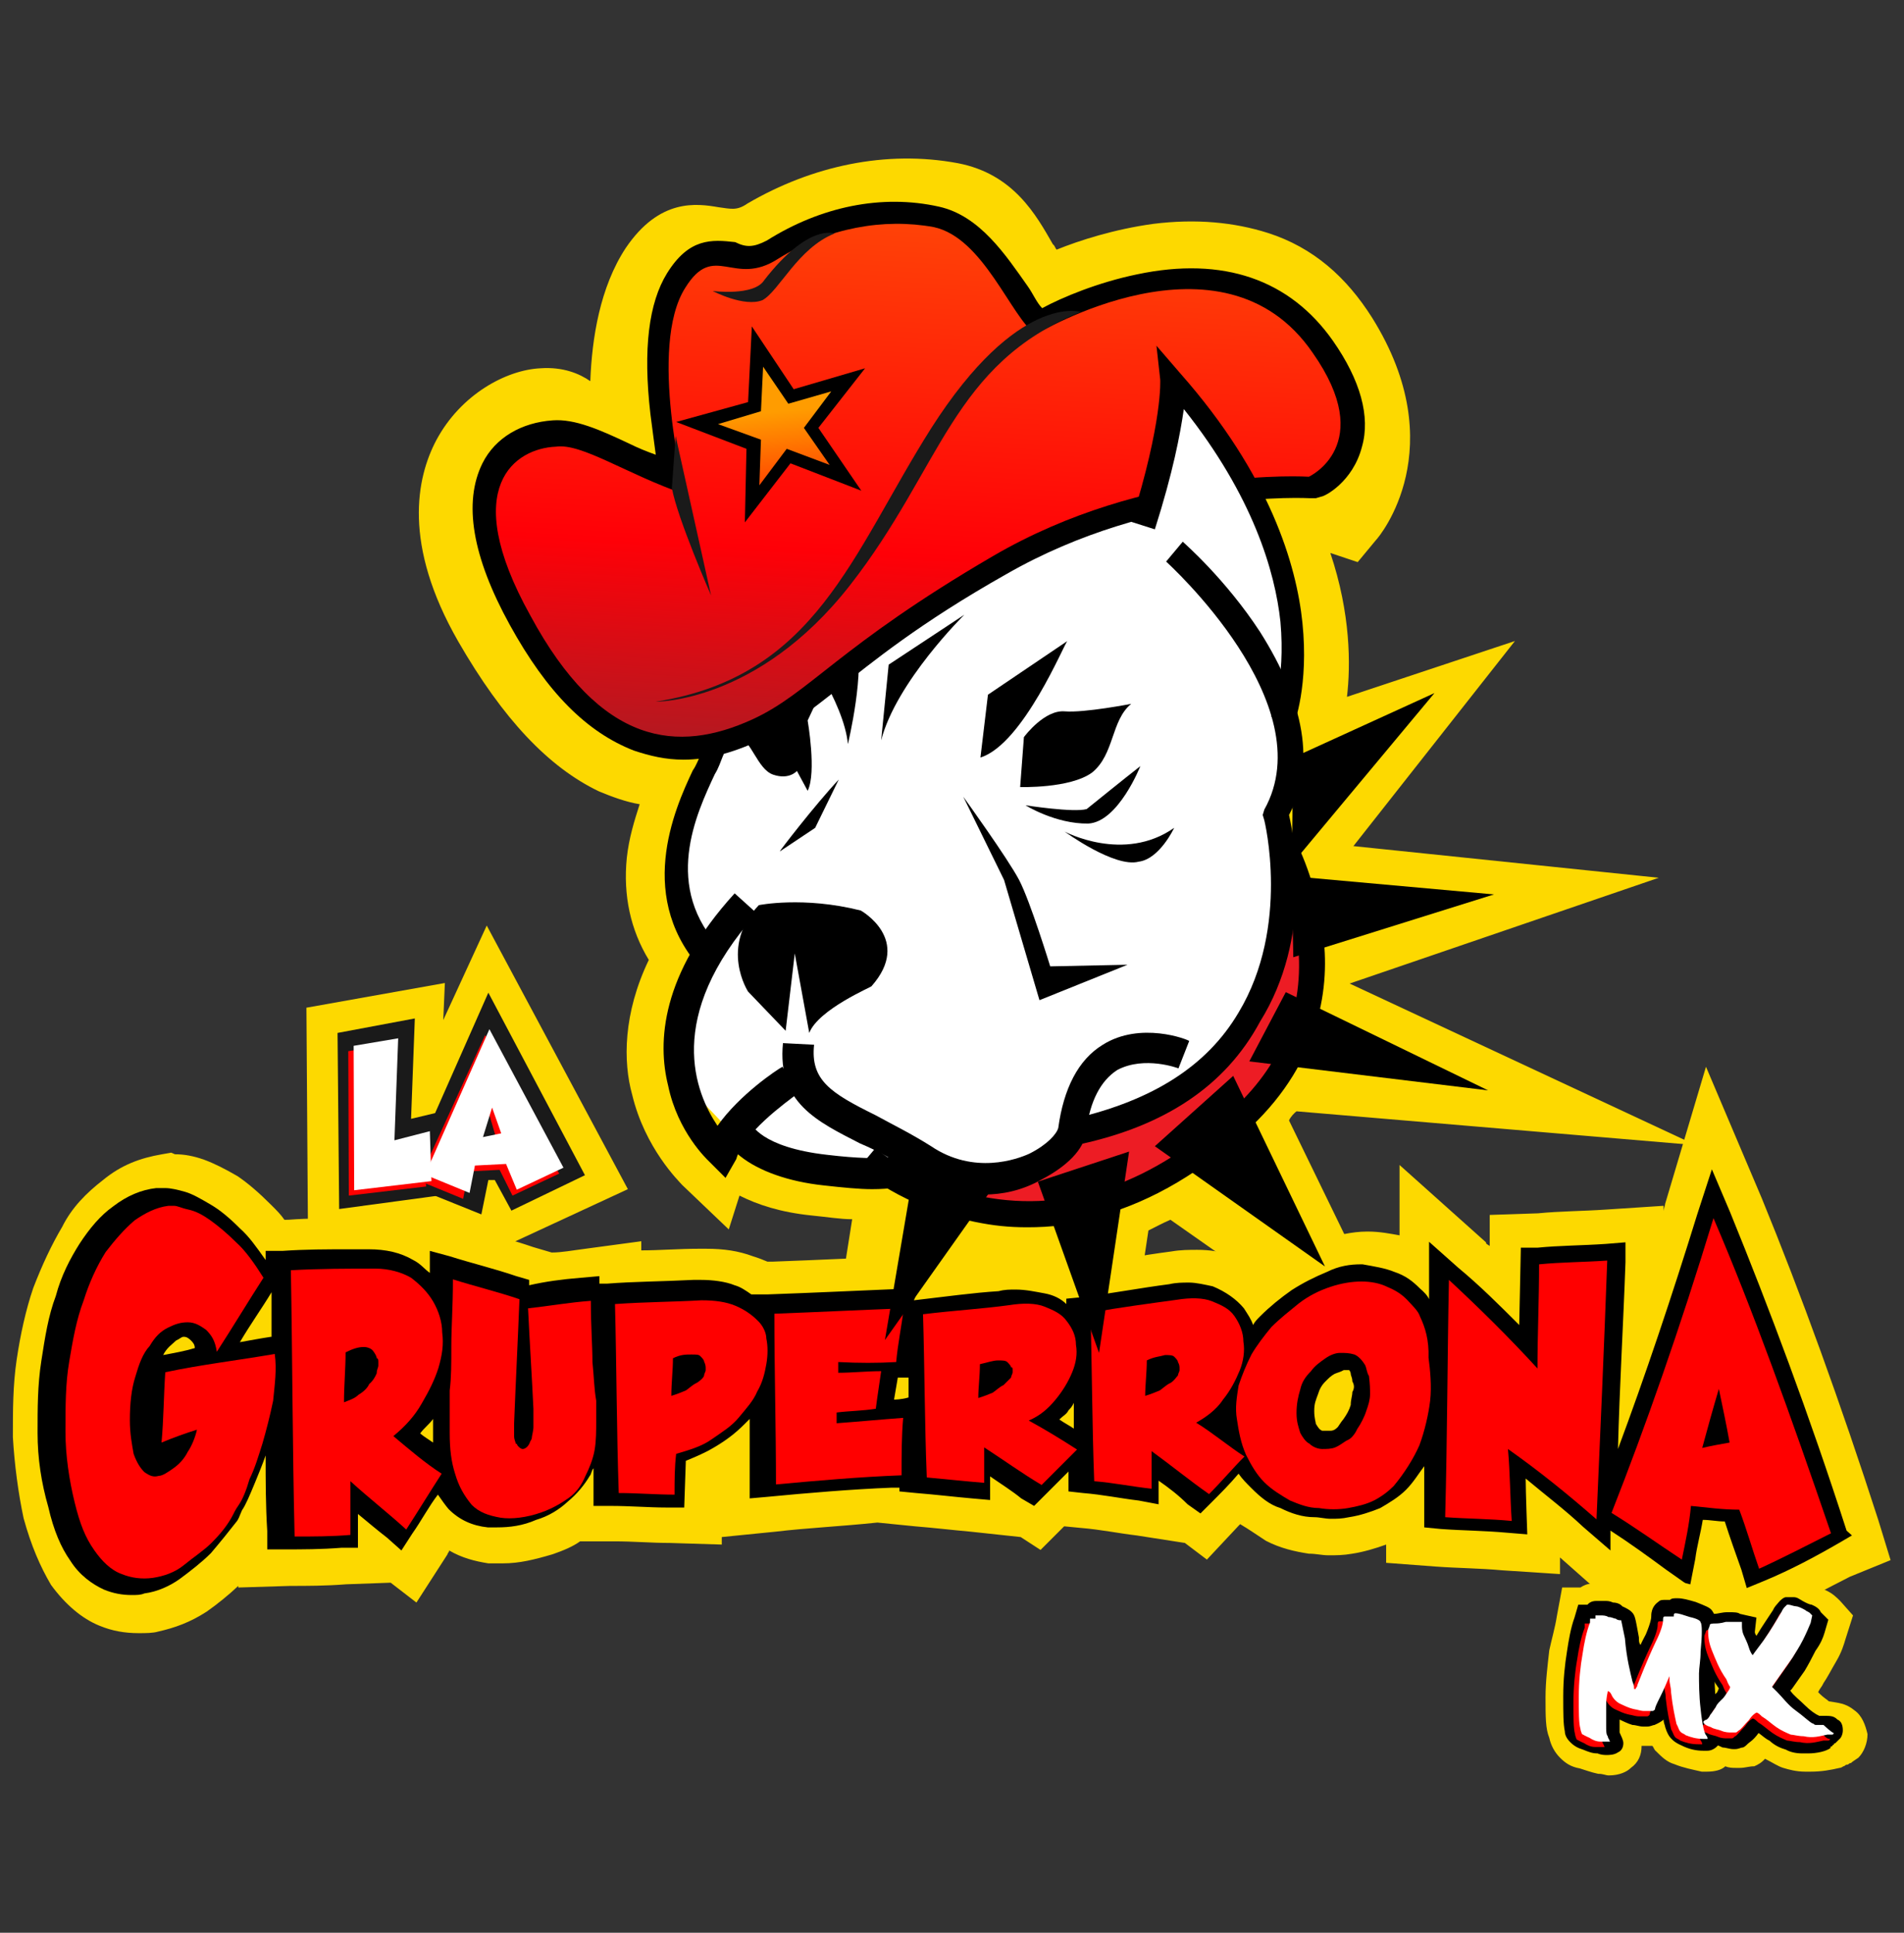 <?xml version="1.0" encoding="UTF-8"?> <svg xmlns="http://www.w3.org/2000/svg" xmlns:xlink="http://www.w3.org/1999/xlink" version="1.1" id="Capa_1" x="0px" y="0px" viewBox="0 0 354.8 360" style="enable-background:new 0 0 354.8 360;" xml:space="preserve"><rect x="0" y="0" width="354.8" height="360" fill="#333333" stroke="none"/> <style type="text/css"> .st0{fill:url(#SVGID_1_);} .st1{fill:#BAAB8C;} .st2{fill:#1D1D1B;} .st3{fill:#FDD900;} .st4{fill:#FF0000;} .st5{fill:#1A1A1A;} .st6{fill:#FFFFFF;} .st7{fill:#ED1C24;} .st8{fill:url(#SVGID_00000160909116752176228270000000867799475521446333_);} .st9{fill:url(#SVGID_00000078047073945112620330000015182928165222879408_);} </style> <g> <g> <g> <path d="M220.8,108.7c0-0.3-3.4-10-15.8-12.1c-1.4,0.3-7.6,1.4-14.1,6.3l-3.1-3.7c8.3-6.6,16.5-7.3,16.8-7.3h0.3h0.3 c16.1,2.4,19.7,15.1,20,15.5L220.8,108.7z"></path> <path d="M129.4,182.1c-13.4-13.8-5.8-30.7-2.4-37.9c0.7-1,1-2,1.4-2.7c0.7-1.7,0.7-3.1,0.7-4.8c0-2.4,0-5.9,2-12.4 c3.1-10.7,17.2-22.8,18.7-24.1c7.6-8.7,15.8-10.4,21.4-10.4c4.4,0,8,1,9.7,1.7c5.9-1.7,16.1,0.7,17.3,1l-1,4.8l0.7-2.4l-0.7,2.4 c-4.4-1-12.4-2.4-15.5-1l-1,0.3l-1-0.3c-0.7-0.3-14.1-6.6-26.5,7.3l0,0l0,0c0,0-14.4,12.1-17.3,21.7c-1.7,5.9-1.7,8.7-2,11 c0,2,0,3.7-1,5.9c-0.3,0.7-0.7,2-1.4,3.4c-3.4,7.3-10,21.1,1.4,32.4L129.4,182.1z"></path> <path d="M135.9,116.3c-1-5.8,2.7-13.4,5.9-19c3.7-6.3,8-11.7,10.4-13.4c3.1-2.7,8.3-12.4,10.4-16.1l3.1-5.8l1.4,6.3 c3.1,13.1,3.7,23.4,3.7,23.8l-4.8,0.3c0,0-0.3-7.3-2.4-16.8c-2.4,4.4-5.8,9.7-8.3,11.7c-4.1,3.4-16.1,20-14.8,28.2L135.9,116.3z"></path> <path d="M133.5,220.1l-3.1-3.1c-0.3-0.3-5.8-5.4-7.6-14.1c-2-8-1.4-20.7,12.4-35.8l4.1,3.7c-17.3,19.4-11.4,33.5-7.3,39.6 c4.1-5.8,11-10.4,12.1-11l3.1,4.8c-2.7,2-10.4,7.6-11.7,12.4L133.5,220.1z M146.6,203.8l-1.7-2.4L146.6,203.8L146.6,203.8 L146.6,203.8z"></path> <path d="M160.5,222.1c-2.4,0-5.4-0.3-9-0.7c-6.6-0.7-12.1-2.7-15.5-5.4c-3.1-2.4-3.4-4.4-3.4-5.1l5.8-1l0,0c0,0,1.7,4.4,14.1,5.8 c11.7,1.4,13.8,0,13.8-0.3c0,0-0.7,0.7,0,1.7l5.1-2.7c0.7,1,0.7,2.7-0.3,4.4C169.7,220.4,167.6,222.1,160.5,222.1z"></path> <path d="M189.4,229.6c-3.4,0-6.3-0.3-9.7-1c-13.4-2.7-21.4-9.7-21.7-10l3.1-3.7c0,0,8,6.6,20,9c16.1,3.1,31.8-2.4,46.9-16.5 c9.3-8.7,13.4-19.4,11.7-31.8c-1-9.3-5.1-16.8-5.1-16.8l4.1-2.4c0.3,0.3,4.4,7.6,5.8,18.3c1.4,9.7-0.3,23.8-13.4,36.2 c-9,8.3-18.3,13.8-27.9,16.5C198.4,228.9,194.1,229.6,189.4,229.6z"></path> <g> <g> <linearGradient id="SVGID_1_" gradientUnits="userSpaceOnUse" x1="130.04" y1="-341.128" x2="130.04" y2="-234.493" gradientTransform="matrix(1.042 4.855628e-02 6.319571e-02 -1.003 52.764 -204.072)"> <stop offset="0" style="stop-color:#B51820"></stop> <stop offset="0.369" style="stop-color:#FF0007"></stop> <stop offset="1" style="stop-color:#FF4207"></stop> </linearGradient> <path class="st0" d="M118.4,84.6c0,0-3.1-21.7,5.1-33.8c6.3-9.7,10.4,0,20-5.9c10.7-6.3,22.8-8.7,33.1-6.6 c10.7,2,11.7,14.8,17.3,18c0,0,38.9-19,54.9,7.3c12.1,19.7,1.4,32.1,1.4,32.1s-27.9-9-61.3,9.3s-39.6,28.5-51.6,33.8 c-15.8,7-29.7,3.7-45.2-23.4c-15.1-26.5,0.7-38.9,9-39.2C107,75.9,105.7,80.3,118.4,84.6z"></path> </g> </g> <g> <path class="st1" d="M241.5,135.5c0,0,10.4-27.9-21.4-63.5c0,0-72,7.3-78.3,27.2"></path> <path d="M243.5,136.2l-4.1-1.7c0,0,2.4-6.6,1-17.7c-1.4-10-5.9-25.5-21.4-42.8c-4.4,0.3-19.7,2.4-35.5,5.9 c-23.4,5.4-37.5,12.4-39.9,19.4l-4.4-1.4c1.7-5.1,7-9.7,16.1-13.8c7-3.1,16.1-5.9,27.2-8.3c18.7-4.4,36.9-6.3,37.2-6.3h1l0.7,1 c16.8,19,22.1,35.8,23.4,46.5C246.3,128.4,243.5,135.9,243.5,136.2z"></path> </g> <path d="M199.4,213.8l-1-4.8c14.4-3.4,24.5-9.7,30.4-19.7c9.7-16.1,4.8-35.8,4.8-35.8l-0.3-1l0.3-1c11-19.7-18-45.9-18.3-46.2 l3.1-3.7c0.3,0.3,8,7,14.4,16.8c8.3,13.1,10.4,24.8,5.4,34.1c1,4.4,4.4,22.8-5.4,38.5C226.2,203.1,214.8,210.4,199.4,213.8z"></path> <polygon points="213.5,214.2 244.9,236.6 227.9,201.1 "></polygon> <polygon points="191.4,220.8 202.8,252.7 208.4,215.2 "></polygon> <polygon points="168.7,216.2 163.2,250.3 184.3,220.4 "></polygon> <polygon points="231.1,198.4 272.8,201.8 237.6,185.3 "></polygon> <polygon points="239,179.3 272.8,167.6 238.6,163.9 "></polygon> <polygon points="238.6,161.7 259.3,135.2 239,142.2 "></polygon> </g> <g> <path class="st2" d="M223.2,108c0,0-3.4-11.7-18-13.8c0,0-7.6,0.7-15.5,7"></path> <path class="st2" d="M197.4,94.6c0,0-11.7-3.1-17.2-0.7c0,0-15.5-7.6-29,8c0,0-15.1,12.4-18,23.1c-2.9,10.7-1,12.4-2.7,17.2 c-1.7,5.1-14.1,23.4,0.3,38.2"></path> <path class="st2" d="M168.3,92.4c0,0-0.7-10.4-3.7-23.4c0,0-6.6,13.4-11,16.8c-4.1,3.4-17.3,21.1-15.8,30.1"></path> <path class="st2" d="M144.9,201.4c0,0-10.7,7.3-13.1,13.8c0,0-20-18.7,4.8-46.2"></path> <path class="st2" d="M168.3,216.2c0,0,2.7,5.1-16.5,2.7c-15.1-1.7-16.5-8-16.5-8"></path> <path class="st2" d="M159.3,216.9c0,0,32.1,27.5,70-7.6c24.1-22.1,7-51.6,7-51.6"></path> <g> <g> <path class="st2" d="M118.4,84.6c0,0-3.1-21.7,5.1-33.8c6.3-9.7,10.4,0,20-5.9c10.7-6.3,22.8-8.7,33.1-6.6 c10.7,2,11.7,14.8,17.3,18c0,0,38.9-19,54.9,7.3c12.1,19.7,1.4,32.1,1.4,32.1s-27.9-9-61.3,9.3s-39.6,28.5-51.6,33.8 c-15.8,7-29.7,3.7-45.2-23.4c-15.1-26.5,0.7-38.9,9-39.2C107,75.9,105.7,80.3,118.4,84.6z"></path> <path class="st2" d="M118.4,84.6c0,0-3.1-21.7,5.1-33.8c6.3-9.7,10.4,0,20-5.9c10.7-6.3,22.8-8.7,33.1-6.6 c10.7,2,11.7,14.8,17.3,18c0,0,38.9-19,54.9,7.3c12.1,19.7,1.4,32.1,1.4,32.1s-27.9-9-61.3,9.3s-39.6,28.5-51.6,33.8 c-15.8,7-29.7,3.7-45.2-23.4c-15.1-26.5,0.7-38.9,9-39.2C107,75.9,105.7,80.3,118.4,84.6z"></path> </g> </g> <path class="st2" d="M241.5,135.5c0,0,10.4-27.9-21.4-63.5c0,0-72,7.3-78.3,27.2"></path> <path class="st2" d="M216.5,104.1c0,0,31.1,27.5,19,48.9c0,0,12.7,47.2-36.9,58.6"></path> <polygon class="st2" points="213.5,214.2 244.9,236.6 227.9,201.1 "></polygon> <polygon class="st2" points="191.4,220.8 202.8,252.7 208.4,215.2 "></polygon> <polygon class="st2" points="168.7,216.2 163.2,250.3 184.3,220.4 "></polygon> <polygon class="st2" points="231.1,198.4 272.8,201.8 237.6,185.3 "></polygon> <polygon class="st2" points="239,179.3 272.8,167.6 238.6,163.9 "></polygon> <polygon class="st2" points="238.6,161.7 259.3,135.2 239,142.2 "></polygon> </g> <path class="st3" d="M265.3,260.3l-25.1-51.6c0.3-0.7,1-1.4,1.4-1.7l74.4,6.3l-64.5-30.1l57.6-19.7l-56.9-5.9l30.1-38.2L251,129.8 c0.7-5.9,0.7-15.5-3.1-26.8l0,0l5.1,1.7l3.4-4.1c0.7-0.7,14.4-17.2-0.7-41.4c-4.8-7.6-11-13.1-19.4-15.8c-6.3-2-13.4-2.7-21.4-1.7 c-7.3,1-13.8,3.1-18,4.8c-0.3-0.3-0.3-0.7-0.7-1c-3.1-5.4-7.3-13.1-17.7-15.1c-13.4-2.5-27.2,0.5-39.2,7.5c-2,1.4-3.1,1-5.4,0.7 c-4.1-0.7-11-1.7-17.3,7.6c-4.8,7.3-6.3,16.8-6.6,24.8c-2-1.4-5.1-2.7-9.3-2.4c-6.3,0.3-14.8,4.8-19.4,13.4 c-3.7,7-6.3,19.4,4.1,37.5c8.3,14.4,16.8,23.4,26.2,27.9c2.4,1,5.1,2,7.6,2.4c-1,3.1-2,6.3-2.4,10c-0.7,7,0.7,13.4,4.1,19 c-4.8,10-4.8,19-3.1,25.1c2.4,10,8.7,16.1,9.3,16.8l8.7,8.3l2-6.3c3.4,1.7,7.6,3.1,13.4,3.7c3.1,0.3,5.4,0.7,7.6,0.7l-8.7,54.9 l33.8-47.5c1.4,0,2.7,0.3,4.1,0.3l17.7,49.6l8.3-55.2c1.4-0.7,2.7-1.4,4.1-2L265.3,260.3z M140.8,127c1.7-5.9,10.4-15.1,15.5-19 l0.3-0.3l0.3-0.3c9-10.4,18.3-6.6,19.7-5.9l1.7,1c-15.8,9.3-24.8,16.1-31.8,21.4c-2.4,2-4.8,3.7-6.6,5.1 C140.8,127.7,140.8,127.4,140.8,127z M206.5,86.6l-1-0.3h-1c-0.3,0-2.4,0.3-5.1,1V87c-2.4-0.7-8.3-2-14.4-1.7 c12.7-3.1,25.5-4.8,31.8-5.4c1.7,2,3.4,4.1,4.8,6.3c-3.1,0.3-6.3,1-9.7,1.7C210.4,87.3,208.4,87,206.5,86.6z M228.6,101.4 c0.7,0,1,0,1.7,0c1.7,3.4,2.7,7,3.7,10.4c-1.4-2-3.1-3.7-4.4-5.4l1.4-0.3C230.5,105.3,229.8,103.8,228.6,101.4z M98.7,111.8 c-5.4-9.3-6.6-17.2-3.7-22.4c2-3.4,5.1-5.1,6.3-5.1c0.3,0,0.3,0.3,0.7,0.3c2.4,1.7,5.8,4.8,13.8,7.3l11.7,4.1l-1.7-12.4 c-0.7-5.1-1.4-20.7,3.7-28.5c0.3-0.3,0.7-0.7,0.7-1c0.3,0,0.7,0,1,0c3.4,0.7,8.7,1.4,15.8-2.7c9-5.4,18.7-7.3,27.9-5.8 c3.4,0.3,4.8,2.4,7.3,7c2,3.4,4.1,7.3,7.6,9.7l3.7,2.4l4.1-2c0,0,8.7-4.4,19-5.4c18.3-2.4,24.1,7,25.8,10 c3.7,5.9,5.4,12.1,4.4,17.2c0,0.7-0.3,1.4-0.3,2c-1.7-0.3-3.7-0.7-5.9-0.7c-3.7-5.9-8-12.7-14.1-19.4l-2.7-3.1l-4.1,0.3 c-0.7,0-18.7,2-37.9,6.3c-2.7,0.7-5.4,1.4-8,2c-0.3-1.7-0.7-3.4-1-5.1L168,46l-9.7,18.7c-3.4,6.3-7.3,13.1-9,14.4 c-1,1-2.4,2.4-4.1,4.1c-5.8,3.7-9,8-10.7,12.7l1.7,0.7c-3.7,6.3-5.4,12.1-5.8,17.2c-2,3.1-3.4,5.9-4.4,9c-1.7,5.8-2,9-2.4,11.7 C116.7,134.2,108.7,129.1,98.7,111.8z M146.9,209.7c0.7-0.7,1.7-1.4,2.4-1.7l-4.4-6.3l-4.4-6.3c-1,0.7-4.4,3.1-7.6,6.3 c0-0.3-0.3-1-0.3-1.4c-1.7-8,1.7-16.8,10-25.8l-10.4-9.3c-0.3-5.4,2-11,4.4-16.5c0-0.3,0.3-0.3,0.3-0.7c1.4-0.3,2.7-1,4.1-1.7 c5.8-2.7,10.4-5.9,16.1-10.4c7.3-5.8,17.3-13.4,36.2-23.8c5.9-3.4,11.7-5.8,18-7.6c1.4,1,2.4,2,3.4,2.7l-2.4,2.7 c0,0,7,6.3,12.7,14.8c6.6,10,8,18.3,4.8,24.5l-1.7,2.7l1,3.1c0,0.3,4.8,17.7-4.1,31.8c-5.1,8.3-14.1,14.1-26.8,17.2l1.4,6.3 l-10.4,3.4l-26.8-7l-0.7,5.1c-1.7,0-4.4,0-8.3-0.7C150.1,210.8,148.6,210.1,146.9,209.7z"></path> </g> <g> <path class="st3" d="M350,283.1c-7-21.7-14.4-42.1-21.7-59.9l-10.4-24.5l-7.6,25.5c0,0.3-0.3,1-0.3,1.4v-1l-10.7,0.7 c-4.4,0.3-8.7,0.3-12.7,0.7l-9,0.3v5.8c-0.3-0.3-0.7-0.3-0.7-0.7l-16.1-14.4v13.1c-1.7-0.3-3.7-0.7-5.8-0.7h-0.3 c-2.7,0-5.8,0.7-8.7,1.7l0,0c-2.7,1-5.4,2.4-7.6,4.1c-1,0.7-1.7,1.4-2.7,2c-1.7-1.4-4.1-2.7-6.3-3.4c-2-0.7-4.1-1-6.3-1 c-1.4,0-3.1,0-4.8,0.3c-5.4,0.7-10.7,1.7-15.8,2.4l-2,0.3c-0.7-0.3-1.4-0.3-2-0.7c-3.1-1-5.4-1.4-8-1.4c-1,0-2.4,0-3.7,0.3 c-2.4,0.3-4.8,0.3-7.3,0.7v-1.4l-11.7,0.7c-7.3,0.3-15.5,0.7-23.8,1h-1c-0.7-0.3-1.7-0.7-2.7-1c-2.7-1-5.4-1.4-8.7-1.4 c-0.3,0-1,0-1.4,0c-3.7,0-7.3,0.3-10.7,0.3v-1.7l-10.4,1.4c-2.4,0.3-4.4,0.7-6.3,0.7l-3.4-1c-4.1-1.4-8-2.4-12.1-3.7l-12.4-4.1 v2.7c-1.7-0.3-3.4-0.3-5.1-0.3l0,0c-1,0-2.4,0-3.4,0c-4.4,0-8.7,0-12.7,0.3H53c-0.7-1-1.4-1.7-2.4-2.7c-2.4-2.4-4.4-4.1-6.3-5.4 c-2.4-1.4-4.4-2.4-6.3-3.1c-2-0.7-3.7-1-5.4-1l-0.7-0.3l-1.7,0.3c-4.1,0.7-7.6,2-11,4.8c-3.1,2.4-5.8,5.1-7.6,8.7 c-2,3.4-3.7,7-5.4,11.4c-1.4,4.1-2.4,8.7-3.1,13.4c-0.7,4.8-0.7,9.3-0.7,14.4c0.3,5.1,1,10.4,2,15.1c1.4,5.1,3.1,9,5.1,12.4 c2.7,3.7,5.8,6.3,9,7.6c2.4,1,4.8,1.4,7.3,1.4c1.4,0,2.7,0,3.7-0.3c3.1-0.7,5.9-1.7,9-3.7c2-1.4,4.1-3.1,5.9-4.8v0.3l9.7-0.3 c3.1,0,6.6,0,10.4-0.3l8.3-0.3l4.8,3.7l5.8-9c0-0.3,0.3-0.3,0.3-0.7c2.4,1.4,4.8,2,7.3,2.4c0.7,0,1.7,0,2.7,0 c3.1,0,5.9-0.7,9.3-1.7c2-0.7,3.7-1.4,5.1-2.4h6.3c3.7,0,7,0.3,10.4,0.3l9.7,0.3v-1.4l10-1c5.9-0.7,12.4-1,19-1.7l7,0.7 c3.7,0.3,7,0.7,10.4,1l9.3,1l3.7,2.4l4.4-4.4l3.1,0.3c3.7,0.3,7,1,10.4,1.4l9,1.4l4.1,3.1l5.9-6.3l0.3-0.3c1.7,1,3.1,2,4.8,3.1 c2.7,1.4,5.4,2,8,2.4c1.4,0,2.4,0.3,3.7,0.3c1.4,0,2.7,0,4.4-0.3c2-0.3,4.4-1,6.3-1.7c0,2,0,3.4,0,3.4l9.3,0.7 c4.1,0.3,8,0.3,12.4,0.7l10.7,0.7v-3.1l14.8,13.1l0.3-5.8c0.3,0.3,0.7,0.3,0.7,0.7l12.7,9l0.7-4.4l0.7,2.4l10-4.4 c4.8-2,9.7-4.8,14.1-7l7.6-3.1L350,283.1z"></path> <path d="M344.1,285.1c-7-21.7-14.4-41.4-21.7-59.3l-3.4-8l-2.7,8.3c-4.8,15.5-9.7,30.1-14.8,43.8c0.3-11.7,1-23.4,1.4-34.8v-3.7 l-3.7,0.3c-4.4,0.3-8.7,0.3-12.7,0.7h-3.1l-0.3,14.4c-3.7-3.7-7.3-7.3-11.4-10.7l-5.4-4.8v10.7c-0.3-0.7-1-1.4-1.7-2 c-1.4-1.4-2.7-2.4-4.8-3.1c-1.7-0.7-3.7-1-5.9-1.4h-0.3c-2,0-4.1,0.3-6.3,1.4l0,0c-2.4,1-4.4,2-6.6,3.4c-2,1.4-4.1,3.1-5.8,4.8 c-0.7,0.7-1,1-1.4,1.7c-0.3-1-1-2-1.7-3.1c-1.4-1.7-3.4-3.1-5.8-4.1c-1.4-0.3-3.1-0.7-4.4-0.7s-2.4,0-3.7,0.3 c-5.4,0.7-10.7,1.7-16.1,2.4l-3.1,0.3v1c-1-1-2.4-1.7-4.1-2s-3.4-0.7-5.4-0.7c-1,0-2,0-3.1,0.3c-4.8,0.3-9.7,1-15.8,1.7l1-2.4 l-4.1,0.3c-7.3,0.3-15.5,0.7-24.1,1H140c-1-0.7-2-1.4-3.1-1.7c-1.7-0.7-4.1-1-6.3-1c-0.3,0-0.7,0-1.4,0c-5.8,0.3-11,0.3-16.1,0.7 h-1.4v-1.4l-3.4,0.3c-3.7,0.3-6.6,0.7-9.7,1.4v-1l-2.4-0.7c-4.1-1.4-8.3-2.4-12.4-3.7l-3.7-1v4.1c-1-0.7-1.7-1.7-3.1-2.4 c-2.4-1.4-5.1-2-8.3-2l0,0c-1,0-2.4,0-3.4,0c-4.4,0-8.3,0-12.7,0.3h-3.1v1.7c-1.7-2.4-3.1-4.4-4.8-5.9c-2-2-3.7-3.4-5.4-4.4 c-1.7-1-3.4-2-4.8-2.4s-2.7-0.7-3.7-0.7c-0.3,0-0.3,0-0.7,0h-0.3h-0.7c-2.7,0.3-5.4,1.4-8,3.4c-2.4,1.7-4.4,4.1-6.3,7 c-1.7,2.7-3.4,5.9-4.4,9.7c-1.4,3.7-2,7.6-2.7,12.1s-0.7,8.7-0.7,13.4s0.7,9.3,2,13.8c1,4.4,2.4,7.6,4.1,10 c1.7,2.7,4.1,4.4,6.3,5.4c1.7,0.7,3.4,1,5.1,1c1,0,1.7,0,2.4-0.3c2.4-0.3,4.8-1.4,6.6-2.7c1.9-1.4,4.1-3.1,5.8-4.8 c1.7-2,3.4-4.1,4.8-5.9c0,0,0.3-0.3,0.7-1.4l0.3-0.7c0.7-1,1.4-2.7,2.4-5.1c0.7-1.7,1.4-3.4,2-5.1c0,4.8,0,9.3,0.3,14.1v3.4h3.4 c3.1,0,6.6,0,10.4-0.3h3.1v-6.3c1.7,1.4,3.7,3.1,5.4,4.4l2.7,2.4l2-3.1c1.7-2.4,3.1-5.1,4.8-7.3c0.7,1,1.4,2,2,2.7 c2,2,4.4,3.1,7.3,3.4c0.7,0,1,0,1.7,0c2.4,0,4.8-0.3,7.3-1.4c2.4-0.7,4.4-2,5.9-3.4c1.7-1.4,3.1-3.1,4.1-4.8 c0.3-0.3,0.3-1,0.7-1.4v7h3.1c3.7,0,7.3,0.3,10.4,0.3h3.4l0.3-8.7c1.7-0.7,3.4-1.4,5.1-2.4c2.4-1.4,4.1-2.7,5.8-4.4 c0.3-0.3,0.7-0.7,1-1v14.8l3.4-0.3c7.3-0.7,15.5-1.4,23.1-1.7h1.4v0.7l3.1,0.3c3.7,0.3,7,0.7,10.4,1l3.4,0.3v-4.4 c2,1.4,4.1,2.7,5.8,4.1l2.4,1.4l2-2c1.7-1.7,3.1-3.1,4.4-4.4v3.7l2.7,0.3c3.7,0.3,7,1,10.4,1.4l3.7,0.7v-4.4 c2,1.4,3.7,2.7,5.4,4.4l2.4,1.7l2-2c1.7-1.7,3.4-3.4,5.1-5.4c0.7,1,1.4,1.7,2.4,2.7c1.7,1.7,3.4,3.1,5.4,3.7c2,1,4.1,1.7,6.3,1.7 c1,0,2,0.3,3.1,0.3s2,0,3.4-0.3c2-0.3,4.1-1,5.8-1.7c1.7-1,3.4-2,4.8-3.4l0,0c1.4-1.4,2.4-3.1,3.4-4.4v11.4l3.1,0.3 c4.1,0.3,8,0.3,12.4,0.7l3.7,0.3c0,0-0.3-8-0.3-10.4c3.7,3.1,7.3,5.8,10.7,9l5.1,4.4v-3.7c3.7,2.4,7,4.8,10.4,7.3l4.4,3.1l1-5.1 c0.3-2.4,1-4.8,1.4-7.3c1.4,0,2.7,0.3,4.1,0.3c1,3.1,2,5.9,3.1,9l1,3.4l3.4-1.4c4.8-2,9.3-4.4,13.8-7l2.4-1.4L344.1,285.1z M30.4,252.4L30.4,252.4c0.7-1.4,1.7-2,2.4-2.7c0.7-0.3,1-0.7,1.4-0.7l0,0c0.3,0,0.7,0,1.4,0.7c0.3,0.3,0.7,0.7,0.7,1.4 C34.3,251.7,32.5,252,30.4,252.4z M50.5,249c-2,0.3-4.1,0.7-5.8,1c2-3.4,4.1-6.3,5.9-9.3c0,2.7,0,5.8,0,8.3H50.5z M78.3,267 c0.7-1,1.7-1.7,2.4-2.7c0,0.7,0,1,0,1.4c0,0.3,0,0.3,0,0.3c0,1,0,1.7,0,2.7C79.7,268,79,267.6,78.3,267z M166.6,260.7l0.7-4.1 c0,0,1,0,2,0v3.7C168,260.7,166.6,260.7,166.6,260.7z M197.4,264.4c0.7-0.7,1.4-1,1.7-1.7c0.3-0.3,0.7-0.7,1-1.4v4.8 C199.4,265.6,198.4,265.1,197.4,264.4z M228.3,265.1C228.6,265.1,228.6,265.1,228.3,265.1C228.3,265.3,228.3,265.1,228.3,265.1 L228.3,265.1z M252,259.3c0,0.7-0.3,1.4-0.3,2.4c-0.3,1-0.7,1.7-1.4,2.7c-0.3,0.3-0.7,1-1,1.4c-0.3,0.3-0.7,0.7-1.4,0.7 c-0.3,0-0.7,0-1,0h-0.3c-0.3,0-0.3,0-0.7-0.3c0,0-0.3-0.3-0.7-1c0-0.3-0.3-1-0.3-2.4l0,0c0-1.4,0.3-2,0.7-3.1 c0.3-1,0.7-1.7,1.4-2.4c0.7-0.7,1-1,1.7-1.4c0.7-0.3,1-0.3,1.7-0.7c0,0,0,0,0.3,0c0.3,0,0.3,0,0.7,0c0,0,0.3,0.3,0.3,0.7l0,0 c0,0.3,0.3,0.7,0.3,1.4C252.4,258,252.4,258.6,252,259.3z"></path> <g> <path class="st4" d="M30.8,255.6c-0.3,4.4-0.3,8.7-0.7,13.1c2.4-1,4.4-1.7,6.6-2.4c-0.3,1.4-1,3.1-1.7,4.1 c-0.7,1.4-1.7,2.4-2.7,3.1c-1,0.7-2,1.4-2.7,1.4c-1,0.3-1.7,0-2.7-0.7c-0.7-0.7-1.4-1.7-2-3.4c-0.3-1.7-0.7-3.7-0.7-6.3 c0-3.1,0.3-5.8,1-8c0.7-2.4,1.4-4.4,2.7-5.8c1-1.7,2-2.7,3.4-3.4c1.4-0.7,2.4-1,3.7-1c1.4,0,2.4,0.7,3.4,1.4c1,1,1.7,2,2,4.1 c3.1-4.8,5.8-9.3,8.7-13.8c-1.7-2.7-3.4-5.1-5.1-6.6c-1.7-1.7-3.4-3.1-4.8-4.1c-1.4-1-2.7-1.7-4.1-2c-1.4-0.3-2-0.7-2.7-0.7 c-0.7,0-1,0-1,0c-2.4,0.3-4.4,1.4-6.3,2.7c-2,1.7-3.7,3.7-5.4,5.9c-1.7,2.7-3.1,5.8-4.1,9c-1.4,3.7-2,7.3-2.7,11.4 c-0.7,4.1-0.7,8.3-0.7,13.1c0,4.4,0.7,9,1.7,13.1s2,6.6,3.7,9c1.4,2,3.1,3.7,5.1,4.4c1.7,0.7,3.7,1,5.8,0.7c2-0.3,4.1-1,5.8-2.4 s3.7-2.7,5.1-4.1c1.7-1.7,3.1-3.4,4.1-5.4c0,0,0.3-0.7,1-1.7c0.7-1,1.4-2.7,2-4.8c1-2,1.7-4.4,2.4-6.6c0.7-2.4,1.4-5.1,2-8 c0.3-3.1,0.7-5.8,0.3-8.7C44.2,253.4,37.4,254.2,30.8,255.6z"></path> <path class="st4" d="M78.6,261.4c1.4-2.4,2.4-4.4,3.1-6.6c0.7-2.4,1-4.4,0.7-6.6c0-2-0.7-4.1-1.7-5.8s-2.4-3.1-4.1-4.4 c-1.7-1-4.1-1.7-6.6-1.7c-5.1,0-10.4,0-15.8,0.3c0.3,16.5,0.3,33.1,0.7,49.6c3.4,0,7,0,10.4-0.3c0-3.4,0-6.6,0-10 c3.4,3.1,7,5.9,10.4,9c2.4-3.7,4.4-7,6.6-10.4c-3.1-2-5.9-4.4-9-7C75.6,265.6,77.3,263.7,78.6,261.4z M70.5,253.7 c0,0.3,0,0.7,0,0.7c0,0.3-0.3,0.7-0.3,1.4c-0.3,0.7-0.7,1.4-1.4,2c-0.3,0.7-1,1.4-2,2c-0.7,0.7-1.7,1-2.7,1.4 c0-3.1,0.3-6.3,0.3-9.3c1.4-0.7,2.4-1,3.4-1c0.7,0,1.4,0.3,1.7,0.7s0.7,1,0.7,1.4C70.5,253,70.5,253.4,70.5,253.7z"></path> <path class="st4" d="M110.4,253.7c0-3.1-0.3-6.6-0.3-11.4c-4.1,0.3-8,1-11.7,1.4c0.3,6.3,0.7,12.4,1,18.7c0,1.4,0,2.7,0,3.4 c0,0.7-0.3,1.7-0.3,2c0,0.3-0.3,0.7-0.3,0.7c-0.3,1-1,1.4-1.4,1.4c-0.3,0-0.7-0.3-1-0.7c0,0,0-0.3-0.3-0.3c0-0.3-0.3-0.7-0.3-1.4 c0-0.7,0-1.4,0-2.4c0.3-7.6,0.7-15.5,1-23.1c-4.1-1.4-8.3-2.4-12.4-3.7c0,5.1-0.3,9-0.3,12.4s0,5.9-0.3,8.3c0,2,0,3.7,0,4.8 c0,1,0,2,0,2.4c0,0.3,0,0.3,0,0.7c0,3.1,0.3,5.4,1,7.6c0.7,2.4,1.7,4.1,3.1,5.8c1.4,1.4,3.1,2,5.4,2.4c2,0.3,4.8,0,7.6-1 c2-0.7,3.7-1.7,5.1-2.7c1.4-1,2.4-2.4,3.1-4.1c0.7-1.4,1.4-3.1,1.7-4.8c0.3-1.7,0.3-3.7,0.3-5.4c0-0.3,0-0.3,0-0.7s0-1.4,0-3.1 C110.7,258.6,110.7,256.6,110.4,253.7z"></path> <path class="st4" d="M141.1,245.9c-1-1-2.4-2-4.1-2.7c-1.7-0.7-3.7-1-6.3-1c-5.1,0.3-10.4,0.3-16.1,0.7 c0.3,11.7,0.3,23.4,0.7,35.2c3.4,0,7,0.3,10.4,0.3c0-2.7,0-5.1,0.3-7.6c2.4-0.7,4.8-1.4,6.6-2.7c2-1.4,3.7-2.4,5.1-4.1 c1.4-1.7,2.7-3.1,3.4-4.8c1-1.7,1.4-3.4,1.7-5.1c0.3-1.7,0.3-3.4,0-4.8C142.8,248.3,142.2,246.9,141.1,245.9z M131.5,254.9 c0,0.3,0,0.3,0,0.3c0,0.3-0.3,0.7-0.3,1c0,0.3-0.7,1-1.4,1.4c-0.7,0.3-1.4,1-2,1.4c-0.7,0.3-1.7,0.7-2.7,1c0-2.4,0.3-4.8,0.3-7 c1.4-0.7,2.4-0.7,3.4-0.7c1,0,1.4,0,1.7,0.3c0.3,0.3,0.7,0.7,0.7,1C131.5,254.2,131.5,254.6,131.5,254.9z"></path> <path class="st4" d="M167,253.7c0.3-3.4,1-6.6,1.4-10c-8,0.3-16.1,0.7-24.1,1c0,10.7,0.3,21.1,0.3,31.8 c7.6-0.7,15.5-1.4,23.4-1.7c0-3.7,0-7.3,0.3-10.7c-4.1,0.3-8.3,0.7-12.4,1c0-0.7,0-1.4,0-2c2.4-0.3,4.8-0.3,7.3-0.7 c0.3-2.4,0.7-4.8,1-7c-2.7,0-5.4,0.3-8,0.3c0-0.7,0-1.4,0-2C160,253.9,163.6,253.9,167,253.7z"></path> <path class="st4" d="M196.7,260.7c1.4-1.7,2.4-3.4,3.1-5.1c0.7-1.7,1-3.4,0.7-5.1c0-1.7-0.7-3.1-1.7-4.4c-1-1.4-2.4-2-4.1-2.7 c-1.7-0.7-4.1-0.7-6.6-0.3c-5.1,0.7-10.4,1-16.1,1.7c0.3,10,0.3,20.4,0.7,30.4c3.4,0.3,7,0.7,10.7,1c0-2.4,0-4.4,0-6.6 c3.7,2.4,7,4.8,10.7,7c2.4-2.4,4.4-4.4,6.6-6.6c-3.1-2-5.9-3.7-9-5.4C193.8,263.7,195.3,262.4,196.7,260.7z M188.7,255.3 c0,0.3,0,0.3,0,0.3c0,0.3-0.3,0.7-0.3,1c-0.3,0.3-0.7,0.7-1.4,1.4c-0.7,0.3-1.4,1-2,1.4c-0.7,0.3-1.7,0.7-2.7,1 c0-2,0.3-4.1,0.3-6.3c1.4-0.3,2.4-0.7,3.4-0.7c0.7,0,1.4,0,1.7,0.3c0.3,0.3,0.7,0.7,0.7,1C188.7,254.6,188.7,254.9,188.7,255.3z"></path> <path class="st4" d="M227.9,260.7c1.4-1.7,2.4-3.7,3.1-5.4c0.7-1.7,1-3.7,0.7-5.4c0-1.7-0.7-3.4-1.7-4.8c-1-1.4-2.4-2-4.1-2.7 c-1.7-0.7-4.1-0.7-6.6-0.3c-5.1,0.7-10.4,1.4-16.1,2.4c0.3,10.4,0.3,20.7,0.7,31.4c3.7,0.3,7,1,10.7,1.4c0-2.4,0-4.8,0-7 c3.7,2.7,7,5.4,10.7,8c2.4-2.4,4.4-4.8,6.6-7c-3.1-2-5.9-4.4-9-6.3C224.5,264.1,226.6,262.7,227.9,260.7z M219.8,254.9 c0,0.3,0,0.3,0,0.3c0,0.3-0.3,0.7-0.3,1c-0.3,0.3-0.7,1-1.4,1.4c-0.7,0.3-1.4,1-2,1.4c-0.7,0.3-1.7,0.7-2.7,1 c0-2,0.3-4.4,0.3-6.6c1.4-0.7,2.4-0.7,3.4-1c0.7,0,1.4,0,1.7,0.3c0.3,0.3,0.7,0.7,0.7,1C219.8,254.2,219.8,254.6,219.8,254.9z"></path> <path class="st4" d="M264.6,245.2c-0.3-1-1.4-2-2.4-3.1c-1-1-2-1.7-3.7-2.4c-1.4-0.7-3.1-1-4.8-1s-3.7,0.3-5.8,1 s-4.1,1.7-5.9,3.1c-1.7,1.4-3.4,2.7-5.1,4.4c-1.4,1.7-2.7,3.4-3.7,5.1c-1,2-1.7,3.7-2.4,5.8c-0.3,2-0.7,4.1-0.3,6.3 c0.3,2,0.7,4.4,1.7,6.6c1,2,2,3.7,3.4,5.1c1.4,1.4,3.1,2.4,4.8,3.4c1.7,0.7,3.4,1.4,5.4,1.4c1.7,0.3,3.7,0.3,5.4,0 c1.7-0.3,3.4-0.7,4.8-1.4c1.4-0.7,2.7-1.7,3.7-2.7c2-2.4,3.7-5.1,4.8-7.6c1-2.7,1.7-5.8,2-8.3c0.3-2.7,0-5.8-0.3-8 C266.3,249.6,265.6,247.3,264.6,245.2z M255.3,259.7c0,1-0.3,2-0.7,3.1c-0.3,1-1,2.4-1.7,3.4c-0.3,0.7-1,1.7-1.7,2 c-0.7,0.3-1.4,1-2.4,1.4c-0.7,0.3-1.7,0.3-2.4,0.3s-1.7-0.3-2.4-1c-0.7-0.3-1.4-1.4-1.7-2c-0.3-1-0.7-2-0.7-3.7s0.3-3.1,0.7-4.4 c0.3-1.4,1-2.4,2-3.4c0.7-1,1.7-1.7,2.7-2.4c1-0.7,2-1,2.7-1c1,0,1.7,0,2.7,0.3c0.7,0.3,1.4,1,2,2c0.3,0.7,0.3,1.4,0.7,2 C255.3,258,255.3,258.6,255.3,259.7z"></path> <path class="st4" d="M286.5,254.9c-5.4-5.9-11-11.4-16.5-16.5c-0.3,14.8-0.3,29.4-0.7,44.2c4.1,0.3,8.3,0.3,12.4,0.7 c-0.3-4.4-0.3-9-0.7-13.4c5.8,4.1,11,8.3,16.5,13.1c0.7-15.8,1.4-31.8,2-48.2c-4.4,0.3-8.7,0.3-12.7,0.7 C286.8,242,286.5,248.6,286.5,254.9z"></path> <path class="st4" d="M319.3,226.9c-6.3,20.7-12.7,38.9-19,54.9c4.4,2.7,8.7,5.8,13.1,8.7c0.7-3.4,1.4-6.6,1.7-10 c3.1,0.3,5.9,0.7,9,0.7c1.4,3.7,2.4,7.3,3.7,11c4.4-2,9-4.4,13.4-6.6C333.6,263.4,326.6,243.9,319.3,226.9z M317.2,269.7 c1-3.7,2-7.3,3.1-11c0.7,3.4,1.4,6.6,2,10C320.6,269,318.9,269.3,317.2,269.7z"></path> </g> </g> <g> <g> <path d="M65.9,194.8l8.3-1.4l-0.7,19l6.6-1.7l0.3,9.3l-14.4,1.7L65.9,194.8z"></path> <path d="M91.2,191.7l13.8,25.8l-8.7,4.1l-2-4.8l-5.8,0.3l-1,5.1l-8.3-3.4L91.2,191.7z M90,211.8l3.4-0.7l-1.7-4.8L90,211.8z"></path> </g> <polygon class="st3" points="90.7,172.4 82.6,190 82.9,183.1 57.1,187.7 57.4,231.5 80.5,228.6 93.6,233.9 93.9,232.2 117,221.5 "></polygon> <g> <polygon class="st5" points="62.9,192.4 77.3,189.7 76.6,208.4 82.9,206.9 83.2,222.5 63.2,225.2 "></polygon> <polygon class="st5" points="75.3,220.4 91,184.9 109,218.9 95.3,225.5 92.2,219.8 91,219.8 89.7,226.2 "></polygon> </g> <g> <path class="st4" d="M64.9,195.8l8.3-1.4l-0.7,19l6.6-1.7l0.3,9.3l-14.4,1.7L64.9,195.8z"></path> <path class="st4" d="M90.4,192.8l13.8,25.8l-8.7,4.1l-2.4-4.8l-5.8,0.3l-1,5.1l-8.3-3.4L90.4,192.8z M89,212.5l3.4-0.7L91,207 L89,212.5z"></path> </g> <g> <path class="st6" d="M65.9,194.8l8.3-1.4l-0.7,19l6.6-1.7l0.3,9.3l-14.4,1.7L65.9,194.8z"></path> <path class="st6" d="M91.2,191.7l13.8,25.8l-8.7,4.1l-2-4.8l-5.8,0.3l-1,5.1l-8.3-3.4L91.2,191.7z M90,211.8l3.4-0.7l-1.7-4.8 L90,211.8z"></path> </g> </g> <g> <polygon class="st7" points="171.9,209.4 181.4,224.2 197.4,225.9 221.1,216.5 239.3,198.4 244.2,177.3 239.6,159.3 235.2,155.2 "></polygon> <polygon class="st6" points="130.4,145.5 138.4,117.7 212.1,93.6 236.9,125.8 241,141.1 237.6,152.5 240,173.6 231.5,194.1 219.8,204.5 203.8,211.1 194.1,216.9 176.6,218.6 163.9,217.9 144.9,215.9 136.2,210.8 126,200.1 128.1,184.8 129.8,175.6 125.5,158.6 "></polygon> <path d="M222.8,108c0-0.3-3.4-10-15.8-12.1c-1.4,0.3-7.6,1.4-14.1,6.3l-3.1-3.7c8.3-6.6,16.5-7.3,16.8-7.3h0.3h0.3 c16.1,2.4,19.7,15.1,20,15.5L222.8,108z"></path> <path d="M131.5,181.4c-13.4-13.8-5.8-30.7-2.4-37.9c0.7-1,1-2,1.4-2.7c0.7-1.7,0.7-3.1,0.7-4.8c0-2.4,0-5.9,2-12.4 c3.1-10.7,17.2-22.8,18.7-24.1c7.6-8.7,15.8-10.4,21.4-10.4c4.4,0,8,1,9.7,1.7c5.9-1.7,16.1,0.7,17.3,1l-1.4,4.4l0.7-2.4l-0.7,2.4 c-4.4-1-12.4-2.4-15.5-1l-1,0.3l-1-0.3c-0.7-0.3-14.1-6.6-26.5,7.3l0,0l0,0c0,0-14.4,12.1-17.3,21.7c-1.7,5.9-1.7,8.7-2,11 c0,2,0,3.7-1,5.9c-0.3,0.7-0.7,2-1.4,3.1c-3.4,7.3-10,21.1,1.4,32.8L131.5,181.4z"></path> <path d="M137.7,115.7c-1-5.8,2.7-13.4,5.9-19c3.7-6.3,8-11.7,10.4-13.4c3.1-2.7,8.3-12.4,10.4-16.1l3.1-5.8l1.4,6.3 c3.1,13.1,3.7,23.4,3.7,23.8l-4.8,0.3c0,0-0.3-7.3-2.4-16.8c-2.4,4.4-5.8,9.7-8.3,11.7c-4.1,3.4-16.1,20-14.8,28.2L137.7,115.7z"></path> <path d="M183.4,222.5c-4.8,0-9.3-1.4-13.4-4.1c-3.4-2.4-6.6-4.1-9.7-5.4c-8-4.1-15.5-7.6-14.4-18.7l5.8,0.3 c-0.7,6.6,3.1,9,11.4,13.1c3.1,1.7,6.6,3.4,10.4,5.8c8,5.4,16.1,2.4,18.3,1.4c3.4-1.7,5.1-3.7,5.4-4.8c1-7.3,3.7-12.7,8.3-15.5 c7-4.4,15.8-1,16.1-0.7l-2,5.1l1-2.7l-1,2.7c0,0-6.3-2.4-11.4,0.3c-3.1,2-5.1,5.8-5.8,11.4c-0.3,3.4-3.7,6.6-8.3,9 C190.4,221.8,186.7,222.5,183.4,222.5z"></path> <path d="M135.2,219.4l-3.1-3.1c-0.3-0.3-5.8-5.4-7.6-14.1c-2-8-1.4-20.7,12.4-35.8l4.1,3.7c-17.3,19.4-11.4,33.5-7.3,39.6 c4.1-5.8,11-10.4,12.1-11l3.1,4.8l-1.7-2.4l1.7,2.4c-2.7,2-10.4,7.6-11.7,12.4L135.2,219.4z"></path> <path d="M162.5,221.5c-2.4,0-5.4-0.3-9-0.7c-6.6-0.7-12.1-2.7-15.5-5.4c-3.1-2.4-3.4-4.4-3.4-5.1l5.4-1l0,0c0,0,1.7,4.4,14.1,5.8 c11.7,1.4,13.8,0,13.8-0.3c0,0-0.7,0.7,0,1.7l5.1-2.7c0.7,1,0.7,2.7-0.3,4.4C171.7,219.8,169.3,221.5,162.5,221.5z"></path> <path d="M210.8,131.1c0,0-8.7,1.7-12.4,1.4c-3.7-0.3-7.3,4.4-7.6,4.8l-0.7,9.3c0,0,9.3,0.3,13.4-2.7 C207.7,140.5,207,134.2,210.8,131.1z"></path> <path d="M152.9,129.1l-2.4,5.1c0,0,1.7,9.7,0,13.1l-2-3.7c0,0-1.4,1.7-4.4,0.7s-4.1-6.6-6.6-7c0,0,4.4-4.8,9-4.1L152.9,129.1z"></path> <path d="M150.8,192.4l-2.7-14.8l-1.7,14.4l-7-7.3c0,0-5.4-8.3,2-16.1c0,0,8.3-1.7,19,1c0,0,9.7,5.4,2,14.1 C162.5,183.8,152.5,188,150.8,192.4z"></path> <path d="M210.1,179.7l-14.4,0.3c0,0-3.7-12.1-5.8-16.1s-10.4-15.5-10.4-15.5l7.6,15.5l6.6,22.4L210.1,179.7z"></path> <path d="M156.3,145.2l-4.4,9l-6.6,4.4C145.2,158.6,151.8,150,156.3,145.2z"></path> <path d="M158,138.6c0,0,3.4-14.1,1.4-19.7c0,0-2.7-2-10.4,0.7C149.1,119.4,157.3,130.8,158,138.6z"></path> <path d="M191.4,228.6c-3.4,0-6.3-0.3-9.7-1c-13.4-2.7-21.4-9.7-21.7-10l3.1-3.7c0,0,8,6.6,20,9c16.1,3.1,31.8-2.4,46.9-16.5 c9.3-8.7,13.4-19.4,11.7-32.1c-1-9.3-5.1-16.5-5.1-16.5l4.1-2.4c0.3,0.3,4.4,7.6,5.8,18.3c1.4,9.7-0.3,23.8-13.4,36.2 c-9,8.3-18.3,13.8-27.9,16.5C200.4,228.2,195.7,228.6,191.4,228.6z"></path> <g> <g> <path d="M127.4,141.5c-3.4,0-6.3-0.7-9.3-1.7c-8.7-3.4-16.1-10.7-23.1-23.4c-7-12.7-8.7-22.8-5.1-30.1c2.4-4.8,7.3-7.6,13.1-8 c4.1-0.3,8.7,1.7,14.4,4.4c1.4,0.7,3.1,1.4,4.8,2c-0.3-2.4-0.7-5.1-1-7.6c-1.4-12.1-0.3-20.7,3.1-26.2c4.1-6.6,8.3-6.3,12.7-5.8 c2,1,3.4,1,5.9-0.3c10-6.3,21.4-8.7,32.1-6.3c7.6,1.7,12.4,9,16.5,14.8c1,1.4,1.7,3.1,2.7,4.1c3.7-2,10.4-4.8,17.7-6.3 c16.1-3.4,28.5,1,36.5,12.4c5.1,7.3,7,14.1,5.4,19.7c-1.7,6.6-7,9.3-7.6,9.3l-1,0.3h-1c-0.3,0-29-1.7-56.6,14.1 c-16.5,9.3-25.1,16.5-31.4,21.4c-4.8,3.7-8.7,7-13.4,9C137.2,140.1,132.1,141.5,127.4,141.5z M103.6,87L103.6,87 c-1.4,0-4.8,0.7-6.3,3.4c-1.4,2.4-2.4,8.3,5.1,21.7c13.4,24.5,26.5,22.4,36.2,17.7c4.1-2,7.3-4.4,11.7-8 c6.6-5.4,15.8-12.4,32.8-22.1c26.5-15.5,53.5-15.5,59.9-15.5c0.7-0.7,2-1.7,2.4-3.7c0.7-3.4-0.7-7.3-4.1-12.7 c-5.9-8.3-15.5-11.4-27.9-9c-10,2-18.3,7-18.3,7l-2.4,1.4l-2.4-1.4c-2.7-1.7-4.4-4.8-6.6-8.3c-3.1-4.8-6.6-10-10.7-11 c-8.3-1.7-17.7,0.3-25.8,5.4c-5.4,3.4-9.3,2.7-12.1,2c-1,0-1.7-0.3-2-0.3c-0.3,0-1,0.7-2,2c-4.4,6.6-2,25.1,0.7,35.2l2,7.6 l-7.3-2.7c-4.8-1.7-9-3.7-12.7-5.4C109.7,89,105.7,87,103.6,87z"></path> <linearGradient id="SVGID_00000126293255552215843010000006032983394620919432_" gradientUnits="userSpaceOnUse" x1="199.689" y1="-324.277" x2="199.689" y2="-226.748" gradientTransform="matrix(0.999 5.459045e-02 5.459045e-02 -0.999 -13.362 -195.356)"> <stop offset="0" style="stop-color:#B51820"></stop> <stop offset="0.369" style="stop-color:#FF0007"></stop> <stop offset="1" style="stop-color:#FF4207"></stop> </linearGradient> <path style="fill:url(#SVGID_00000126293255552215843010000006032983394620919432_);" d="M127.7,92.1c0,0-7-27.5,0-38.5 c5.4-8.7,9,0,17.3-5.4c9.3-5.8,19.7-7.6,29-5.9c9.3,2,14.4,16.8,19,20c0,0,34.8-21.1,51.6,3.4c12.1,17.2-0.7,23.1-0.7,23.1 s-30.1-2-58.9,14.8s-34.1,25.5-44.8,30.4c-13.8,6.3-28.2,5.1-41.4-19.4c-13.4-24.1-2.7-31.1,4.8-31.4 C108.4,82.5,116.7,88.3,127.7,92.1z"></path> </g> <path class="st5" d="M201.4,58.1c0,0-11.7-3.7-27.9,21.7c-14.8,23.4-21.4,46.2-51.3,50.9c0,0,19,0.3,36.2-21.7 S177.3,67.9,201.4,58.1z"></path> <path class="st5" d="M125.9,81.2l6.6,29.7c0,0-6.3-14.4-7.3-20L125.9,81.2z"></path> <path class="st5" d="M132.8,54.2c0,0,5.9,3.1,9.3,1.7c3.1-1.7,6.6-9.7,13.4-12.4c0,0-4.8-2-13.1,8.7 C140.5,55.2,132.8,54.2,132.8,54.2z"></path> </g> <g> <path class="st6" d="M239,134.5c0,0,11.4-27.9-20.4-63.5c0,0,0.7,8-5.8,27.5"></path> <path d="M241,135.2l-4.1-1.7l2,1l-2-1c0,0,2.7-6.6,1.7-17.7c-1-9.3-5.1-23.4-18-39.6c-0.7,4.8-2,11.7-5.4,22.4l-4.4-1.4 c5.9-18.7,5.4-26.5,5.4-26.5l-0.7-6.3l4.4,5.1c16.8,19,21.7,35.8,22.8,46.5C243.9,127.7,241.2,134.8,241,135.2z"></path> </g> <path d="M201.4,213.1l-1-4.8c14.4-3.4,24.5-9.7,30.4-19.7c9.7-16.1,4.8-35.8,4.8-35.8l-0.3-1l0.3-1c11-19.7-18-45.9-18.3-46.2 l3.1-3.7c0.3,0.3,8,7,14.4,16.8c8.3,13.1,10.4,24.8,5.4,34.1c1,4.4,4.4,22.8-5.4,38.5C228.3,202.4,216.9,209.7,201.4,213.1z"></path> <polygon points="215.2,213.5 246.9,235.9 229.8,200.4 "></polygon> <polygon points="193.4,220.1 204.8,252 210.4,214.5 "></polygon> <polygon points="170.7,215.5 164.9,249.6 186.3,219.4 "></polygon> <polygon points="232.8,197.7 277.3,203.1 239.6,184.8 "></polygon> <polygon points="241,178.3 278.4,166.6 240.7,163.2 "></polygon> <polygon points="240.7,161 267.3,129.1 241,141.1 "></polygon> <path d="M182.7,141.1l1.4-11.7l14.8-10C198.4,119.7,190.7,138.6,182.7,141.1z"></path> <path d="M191.1,150c0,0,9,1.4,11.4,0.7c0,0,7.3-5.9,10-8c0,0-4.1,10.4-9.7,10.7C196.7,153.5,191.1,150,191.1,150z"></path> <path d="M198.4,154.9c0,0,11,5.9,20.4-0.7c0,0-2.7,5.8-6.6,6.3C207.7,161.7,198.4,154.9,198.4,154.9z"></path> <path d="M164.2,137.9l1.4-14.1l14.1-9.3C179.7,114.5,167,127,164.2,137.9z"></path> </g> <g> <g> <path class="st5" d="M317.9,323.2c0.3,0.3,0.3,0.7,0.3,0.7s-0.3,0-0.7,0c-1.4,0-2.4-0.3-3.4-0.7c-0.3-0.3-0.7-0.3-1-0.7 c-0.3-0.3-0.3-0.7-0.7-1.4c-0.3-1.4-0.7-3.1-1-5.8c0-1-0.3-1.7-0.3-2.4v-0.7l-0.3,0.7c-0.3,0.7-0.7,1.7-1.4,3.1 c-0.7,1.4-1,2-1,2.4c-0.3,0.3-0.3,0.3-0.7,0.3s-0.3,0-0.3,0s-0.3,0-1,0c-0.7,0-1.4-0.3-1.7-0.3c-1.4-0.3-2-0.7-2.7-1 c-0.7-0.3-1.4-1-1.7-1.7c-0.3-0.7-0.7-0.7-0.7-0.7c0,0.3-0.3,1-0.3,2.7s0,2.7,0,3.7s0,1.7,0.3,2c0,0.3,0.3,0.7,0.3,0.7 c0,0.3,0.3,0.3,0,0.3c0,0-0.7,0-1.7,0c-0.7,0-1.4-0.3-2-0.7c-0.7-0.3-1.4-0.7-1.4-0.7s-0.3-0.7-0.3-1c-0.3-1-0.3-3.1-0.3-5.9 c0-2.9,0.3-5.8,0.7-8c0.3-2,0.7-4.1,1.4-5.9v-0.7h0.7c0.3,0,0.3,0,0.3,0s0,0,0-0.3c0-0.3,0-0.3,0-0.3h0.3c0,0,0.3,0,0.7,0 s1,0,1.4,0.3c0.7,0,1,0.3,1.4,0.3c0.3,0.3,0.7,0.3,1,0.3c0,0,0.3,1.4,0.7,3.4c0.3,3.7,1,6.3,1.4,8c0.3,0.7,0.3,1,0.3,1.4 c0,0,0,0,0.3,0c0-0.3,0.3-0.3,0.3-0.7c0.7-1.7,1.7-4.4,3.4-8c1-2,1.4-3.4,1.4-4.1c0-0.3,0-0.7,0.3-0.7c0,0,0.3,0,1,0 c0.3,0,0.7,0,0.7,0s0,0,0-0.3c0,0,0-0.3,0.3-0.3c0.7,0,1.4,0.3,2.7,0.7c1.4,0.3,2,0.7,2,1c0.3,0.3,0.3,2.4,0,5.4 c0,1.7-0.3,3.1-0.3,4.1c0,1.7,0,4.1,0.3,6.6C317.2,321.3,317.6,322.8,317.9,323.2z"></path> <path class="st5" d="M341.7,322.8C341.7,322.8,341.7,323.2,341.7,322.8C341.7,323.2,341.7,323.2,341.7,322.8 C341.7,323.2,341.7,323.2,341.7,322.8c0,0.3-0.3,0.3-0.3,0.3s0,0-0.3,0c0,0,0,0-0.3,0h-0.3c-1.4,0.3-2.7,0.7-4.4,0.3 c-1,0-2-0.3-2.4-0.3c-0.7-0.3-1.7-0.7-2.7-1.4c-1-0.7-1.7-1.4-2.7-2c-0.3-0.3-0.7-0.7-1-0.7c0,0-0.7,0.3-1.4,1.4 c-1,1-1.4,1.7-2,2c-0.3,0.3-0.3,0.3-0.7,0.3c0,0-0.3,0-0.7,0c-0.3,0-1,0-1.7-0.3c-0.7-0.3-1.4-0.3-2-0.7c-1-0.3-1.4-0.7-1.4-1 c0,0,0,0,0.3-0.3c0.3,0,0.7-0.3,1-1c0.3-0.3,0.7-1,1-1.4c0.3-0.7,0.7-1,1.4-1.7c0.3-0.3,0.7-1,1-1.4s0.3-0.7,0.3-0.7 s-0.3-0.3-0.7-1.4c-1.4-2-2-3.7-2.7-5.4c-0.7-1.7-0.7-3.1-0.7-3.7c0-0.3,0.3-0.7,0.3-1s0.7-0.3,1-0.3c0.3,0,1,0,2-0.3 c0.7,0,1.4,0,2,0h1v0.7c0,0.3,0,1,0.3,1.7c0.3,0.7,0.7,1.4,1,2.4c0.3,1,0.7,1.4,0.7,1.4s0.7-1,2-2.7c1.4-2,2.4-3.7,3.4-5.4 c0.3-0.7,0.7-1,0.7-1l0.3-0.3h0.3c0.3,0,1,0.3,1.4,0.3c0.3,0,1,0.3,1.7,0.7c0.3,0.3,0.7,0.3,1,0.7l0.3,0.3l-0.3,1.4 c-0.3,0.7-0.7,1.7-1.4,3.1c-0.7,1.4-1.4,2.4-2,3.4c-0.7,1-1.4,2-2.4,3.4l-1.4,2l1,1c1,1,2,2.4,3.4,3.4c1.4,1,2.4,2,3.1,2.4 c0.3,0,0.3,0.3,0.7,0.3c0.3,0,0.7,0,1.4,0C341.4,322.8,341.7,322.8,341.7,322.8z"></path> </g> <path class="st3" d="M345.6,318.6L345.6,318.6c-1.7-1.4-3.1-1.4-4.8-1.7c-0.3-0.3-1-0.7-1.7-1.4l-0.3-0.3c0.3-0.7,0.7-1,1-1.7 c0.7-1,1.4-2.4,2.4-4.1c1-1.7,1.4-3.1,1.7-4.1l1.4-4.4l-2.4-2.7c-0.7-0.7-1.4-1.4-2.7-2c-0.7-0.3-1.4-0.7-2-1 c-0.7-0.3-1.7-0.7-2.4-0.7c-0.7,0-1-0.3-1.7-0.3c-0.7,0-1,0-1.7,0.3l0,0c-1,0.3-2,0.7-3.1,2c-0.3,0.3-0.7,0.7-1,1.4l-2.7-0.3 c-0.7,0-1.7-0.3-2.7-0.3h-0.3c-1,0-1.7,0-2.4,0.3c-1-1-2.4-1.4-3.7-2c-2-0.7-3.4-1-4.8-1c-0.7,0-1.4,0-1.7,0.3c0,0,0,0-0.3,0 c-1,0-2,0.3-3.1,0.7c-0.3,0.3-1,0.7-1.7,1.4c-0.7-0.3-1.4-0.7-2-1c-0.7-0.3-1.4-0.3-2-0.7c-0.7-0.3-1.7-0.3-2.4-0.3 c-0.3,0-0.7,0-1,0s-0.7,0-1,0c-0.7,0-1.4,0.3-2,0.7h-3.4l-1,5.4c-0.3,2-1,4.4-1.4,6.3l0,0c-0.3,2.7-0.7,5.8-0.7,8.7 c0,3.7,0,5.9,0.7,7.6c0.3,1.4,1,2.7,2,3.7s2,1.7,3.7,2c1,0.3,2,0.7,3.4,1c1,0,1.4,0.3,2,0.3c2,0,3.4-0.7,4.1-1.4 c1.4-1,2-2.4,2-4.1c0.3,0,0.7,0,1,0s0.7,0,1,0c0.3,0.3,0.3,0.7,0.7,1c1,1,2,2,3.4,2.4c1.7,0.7,3.4,1,5.1,1.4c0.3,0,0.7,0,1,0 c1.4,0,2.7-0.3,3.4-1c0.7,0.3,1.4,0.3,2,0.3c0.3,0,0.3,0,0.7,0c1,0,1.7-0.3,2.7-0.3c0.7-0.3,1.4-0.7,2-1.4l0,0 c1.4,0.7,2.4,1.4,3.4,1.7c1,0.3,2.4,0.7,4.1,0.7c0.3,0,0.7,0,1,0c2,0,3.7-0.3,5.4-0.7c0.3,0,0.7-0.3,0.7-0.3 c0.3,0,0.3-0.3,0.7-0.3c0.3,0,0.3-0.3,0.7-0.3l0,0c0.3-0.3,1-0.7,1.4-1c1-1,1.7-2.7,1.7-4.4C347.6,321.3,347,319.6,345.6,318.6z"></path> <g> <path d="M299.4,326.9c-0.3,0-1,0-1.7-0.3c-1,0-1.7-0.3-2.7-0.7c-1-0.3-1.7-0.7-2.4-1.4s-1-1.4-1-2c-0.3-1.4-0.3-3.4-0.3-6.6 c0-3.1,0.3-5.8,0.7-8.3c0.3-2,0.7-4.4,1.4-6.3l0.7-2.4h1.7c0.3-0.3,0.7-0.7,1.7-0.7c0.3,0,0.3,0,0.7,0c0.3,0,0.3,0,0.7,0 c0.7,0,1,0,1.7,0.3c0.7,0,1.4,0.3,1.7,0.7c0.7,0.3,1.4,0.7,1.7,1l0,0c0.7,0.7,0.7,1,1.4,4.8c0,0.7,0,1,0.3,1.4 c0.3-0.7,0.7-1.4,1-2c1-2.4,1-3.1,1-3.4c0-1.7,1-2.4,1.4-2.7c0.3-0.3,0.7-0.3,1.4-0.3c0.3,0,0.3,0,0.7,0c0.3-0.3,0.7-0.3,1.4-0.3 c1,0,2,0.3,3.4,0.7c1.7,0.7,2.7,1,3.1,1.7c0.7,1,1,2.4,0.7,7c0,1.7-0.3,3.1-0.3,4.1c0,1.7,0,3.7,0.3,6.3c0.3,3.1,0.7,3.7,0.7,4.1 l0,0c0.3,0.3,1,1.7,0,3.1c-0.3,0.3-1,1.4-2.4,1.4c-0.3,0-0.3,0-0.7,0c-1.4,0-2.7-0.3-4.1-1c-0.7-0.3-1.4-0.7-2-1.4 c-0.3-0.3-0.7-1-1-2c0-0.3-0.3-0.7-0.3-1.4c-0.3,0.3-1,0.7-1.7,1c-0.3,0-0.7,0.3-1.4,0.3c-0.3,0-0.3,0-0.7,0 c-0.7,0-1.4-0.3-2-0.3c-1-0.3-1.7-0.7-2.4-1c0,0.3,0,0.7,0,1c0,0.7,0,1.4,0,1.4c0.3,0.7,0.7,1.4,0.7,2c0,0.7-0.3,1.4-1,1.7 C300.8,326.9,299.8,326.9,299.4,326.9z"></path> <path d="M336.9,326.6c-0.3,0-0.7,0-1,0c-1.4,0-2.4-0.3-3.1-0.7c-1-0.3-2-0.7-3.1-1.7c-0.7-0.3-1.4-1-2-1.4c-1,1.4-1.7,1.7-2,2 s-0.7,0.7-1,0.7s-0.7,0.3-1.4,0.3H323c-0.7,0-1.4-0.3-2-0.3l0,0c-0.7-0.3-1.4-0.7-2.4-1c-1-0.7-2.7-1.4-2.7-3.1 c0-0.3,0-1.7,1.4-2.4c0,0,0.3-0.3,0.3-0.7l0,0c0.3-0.3,0.7-0.7,1-1.4c0.3-0.7,0.7-1,1.4-1.7l0.3-0.7c-1.4-2-2.4-4.1-3.1-5.8 c-0.7-2-1-3.7-0.7-5.1c0-1,0.3-1.7,1-2c0.7-0.3,1.4-1,2-1s1.4-0.3,2.4-0.3h0.3c0.7,0,1.7,0,2,0.3l3.1,0.7l-0.3,2.7 c0,0,0,0.3,0.3,0.7l0,0c1-1.7,2-3.1,3.1-4.8c0.3-0.7,0.7-1,1-1.4s1-1,1.4-1c0.3,0,0.3,0,0.7,0c0.3,0,0.7,0,0.7,0 c0.7,0,1,0.3,1.7,0.7s1.4,0.7,1.7,0.7c0.7,0.3,1.4,0.7,1.7,1.4l1.4,1.4l-0.7,2.4c-0.3,1-0.7,2-1.7,3.4c-0.7,1.4-1.4,2.7-2,3.7 c-0.7,1-1.4,2-2.4,3.4l-0.3,0.3c0.7,1,1.7,1.7,2.7,2.7c1,1,2,1.7,2.7,2l0,0c0,0,0.3,0,0.7,0c1.4,0,2,0,2.7,0.7l0,0 c0.7,0.3,1,1,1,2c0,0.7-0.3,1.4-0.7,1.7c-0.3,0.3-0.3,0.3-0.7,0.7c0,0-0.3,0-0.3,0.3c0,0-0.3,0-0.3,0.3c-0.3,0-0.3,0-0.3,0.3 C340.3,326.2,338.6,326.6,336.9,326.6z"></path> </g> <g> <path class="st4" d="M316.9,324.2c0.3,0.3,0.3,0.7,0.3,0.7s-0.3,0-0.7,0c-1.4,0-2.4-0.3-3.4-0.7c-0.3-0.3-0.7-0.3-1-0.7 s-0.3-0.7-0.7-1.4c-0.3-1.4-0.7-3.1-1-5.8c0-1-0.3-1.7-0.3-2.4v-0.7l-0.3,0.7c-0.3,0.7-0.7,1.7-1.4,3.1c-0.7,1.4-1,2-1,2.4 c-0.3,0.3-0.3,0.3-0.7,0.3c-0.3,0-0.3,0-0.3,0s-0.3,0-1,0s-1.4-0.3-1.7-0.3c-1.4-0.3-2-0.7-2.7-1c-0.7-0.3-1.4-1-1.7-1.7 c-0.3-0.7-0.7-0.7-0.7-0.7c0,0.3-0.3,1-0.3,2.7c0,1.7,0,2.7,0,3.7c0,1,0,1.7,0.3,2c0,0.3,0.3,0.7,0.3,0.7c0,0.3,0.3,0.3,0,0.3 c0,0-0.7,0-1.7,0c-0.7,0-1.4-0.3-2-0.7c-0.7-0.3-1.4-0.7-1.4-0.7s-0.3-0.7-0.3-1c-0.3-1-0.3-3.1-0.3-5.9s0.3-5.8,0.7-8 c0.3-2,0.7-4.1,1.4-5.9v-0.8h0.7c0.3,0,0.3,0,0.3,0s0,0,0-0.3s0-0.3,0-0.3h0.3c0,0,0.3,0,0.7,0s1,0,1.4,0.3c0.7,0,1,0.3,1.4,0.3 c0.3,0.3,0.7,0.3,1,0.3c0,0,0.3,1.4,0.7,3.4c0.3,3.7,1,6.3,1.4,8c0.3,0.7,0.3,1,0.3,1.4c0,0,0,0,0.3,0c0-0.3,0.3-0.3,0.3-0.7 c0.7-1.7,1.7-4.4,3.4-8c1-2,1.4-3.4,1.4-4.1c0-0.3,0-0.7,0.3-0.7c0,0,0.3,0,1,0c0.3,0,0.7,0,0.7,0s0,0,0-0.3c0,0,0-0.3,0.3-0.3 c0.7,0,1.4,0.3,2.7,0.7s2,0.7,2,1c0.3,0.3,0.3,2.4,0,5.4c0,1.7-0.3,3.1-0.3,4.1c0,1.7,0,4.1,0.3,6.6S316.6,323.5,316.9,324.2z"></path> <path class="st4" d="M341,323.9L341,323.9L341,323.9C340.7,324.2,340.7,324.2,341,323.9c0,0.3-0.3,0.3-0.3,0.3s0,0-0.3,0 c0,0,0,0-0.3,0s-0.3,0-0.3,0c-1.4,0.3-2.7,0.7-4.4,0.3c-1,0-2-0.3-2.4-0.3c-0.7-0.3-1.7-0.7-2.7-1.4c-1-0.7-1.7-1.4-2.7-2 c-0.3-0.3-0.7-0.7-1-0.7c0,0-0.7,0.3-1.4,1.4c-1,1-1.4,1.7-2,2c-0.3,0.3-0.3,0.3-0.7,0.3c0,0-0.3,0-0.7,0c-0.3,0-1,0-1.7-0.3 s-1.4-0.3-2-0.7c-1-0.3-1.4-0.7-1.4-1c0,0,0,0,0.3-0.3c0.3,0,0.7-0.3,1-1c0.3-0.3,0.7-1,1-1.4c0.3-0.7,0.7-1,1.4-1.7 c0.3-0.3,0.7-1,1-1.4c0.3-0.3,0.3-0.7,0.3-0.7s-0.3-0.3-0.7-1.4c-1.4-2-2-3.7-2.7-5.4s-0.7-3.1-0.7-3.7c0-0.3,0.3-0.7,0.3-1 c0.3-0.3,0.7-0.3,1-0.3s1,0,2-0.3c0.7,0,1.4,0,2,0h1v0.7c0,0.3,0,1,0.3,1.7c0.3,0.7,0.7,1.4,1,2.4s0.7,1.4,0.7,1.4s0.7-1,2-2.7 c1.4-2,2.4-3.7,3.4-5.4c0.3-0.7,0.7-1,0.7-1l0.3-0.3h0.3c0.3,0,1,0.3,1.4,0.3c0.3,0,1,0.3,1.7,0.7c0.3,0.3,0.7,0.3,1,0.7l0.3,0.3 l-0.3,1.4c-0.3,0.7-0.7,1.7-1.4,3.1c-0.7,1.4-1.4,2.4-2,3.4c-0.7,1-1.4,2-2.4,3.4l-1.4,2l1,1c1,1,2,2.4,3.4,3.4 c1.4,1,2.4,2,3.1,2.4c0.3,0,0.3,0.3,0.7,0.3c0.3,0,0.7,0,1.4,0C340.3,323.9,340.7,323.9,341,323.9z"></path> </g> <g> <path class="st6" d="M317.9,323.2c0.3,0.3,0.3,0.7,0.3,0.7s-0.3,0-0.7,0c-1.4,0-2.4-0.3-3.4-0.7c-0.3-0.3-0.7-0.3-1-0.7 c-0.3-0.3-0.3-0.7-0.7-1.4c-0.3-1.4-0.7-3.1-1-5.8c0-1-0.3-1.7-0.3-2.4v-0.7l-0.3,0.7c-0.3,0.7-0.7,1.7-1.4,3.1 c-0.7,1.4-1,2-1,2.4c-0.3,0.3-0.3,0.3-0.7,0.3s-0.3,0-0.3,0s-0.3,0-1,0c-0.7,0-1.4-0.3-1.7-0.3c-1.4-0.3-2-0.7-2.7-1 c-0.7-0.3-1.4-1-1.7-1.7c-0.3-0.7-0.7-0.7-0.7-0.7c0,0.3-0.3,1-0.3,2.7s0,2.7,0,3.7s0,1.7,0.3,2c0,0.3,0.3,0.7,0.3,0.7 c0,0.3,0.3,0.3,0,0.3c0,0-0.7,0-1.7,0c-0.7,0-1.4-0.3-2-0.7c-0.7-0.3-1.4-0.7-1.4-0.7s-0.3-0.7-0.3-1c-0.3-1-0.3-3.1-0.3-5.9 c0-2.9,0.3-5.8,0.7-8c0.3-2,0.7-4.1,1.4-5.9v-0.7h0.7c0.3,0,0.3,0,0.3,0s0,0,0-0.3c0-0.3,0-0.3,0-0.3h0.3c0,0,0.3,0,0.7,0 s1,0,1.4,0.3c0.7,0,1,0.3,1.4,0.3c0.3,0.3,0.7,0.3,1,0.3c0,0,0.3,1.4,0.7,3.4c0.3,3.7,1,6.3,1.4,8c0.3,0.7,0.3,1,0.3,1.4 c0,0,0,0,0.3,0c0-0.3,0.3-0.3,0.3-0.7c0.7-1.7,1.7-4.4,3.4-8c1-2,1.4-3.4,1.4-4.1c0-0.3,0-0.7,0.3-0.7c0,0,0.3,0,1,0 c0.3,0,0.7,0,0.7,0s0,0,0-0.3c0,0,0-0.3,0.3-0.3c0.7,0,1.4,0.3,2.7,0.7c1.4,0.3,2,0.7,2,1c0.3,0.3,0.3,2.4,0,5.4 c0,1.7-0.3,3.1-0.3,4.1c0,1.7,0,4.1,0.3,6.6C317.2,321.3,317.6,322.8,317.9,323.2z"></path> <path class="st6" d="M341.7,322.8C341.7,322.8,341.7,323.2,341.7,322.8C341.7,323.2,341.7,323.2,341.7,322.8 C341.7,323.2,341.7,323.2,341.7,322.8c0,0.3-0.3,0.3-0.3,0.3s0,0-0.3,0c0,0,0,0-0.3,0h-0.3c-1.4,0.3-2.7,0.7-4.4,0.3 c-1,0-2-0.3-2.4-0.3c-0.7-0.3-1.7-0.7-2.7-1.4c-1-0.7-1.7-1.4-2.7-2c-0.3-0.3-0.7-0.7-1-0.7c0,0-0.7,0.3-1.4,1.4 c-1,1-1.4,1.7-2,2c-0.3,0.3-0.3,0.3-0.7,0.3c0,0-0.3,0-0.7,0c-0.3,0-1,0-1.7-0.3c-0.7-0.3-1.4-0.3-2-0.7c-1-0.3-1.4-0.7-1.4-1 c0,0,0,0,0.3-0.3c0.3,0,0.7-0.3,1-1c0.3-0.3,0.7-1,1-1.4c0.3-0.7,0.7-1,1.4-1.7c0.3-0.3,0.7-1,1-1.4s0.3-0.7,0.3-0.7 s-0.3-0.3-0.7-1.4c-1.4-2-2-3.7-2.7-5.4c-0.7-1.7-0.7-3.1-0.7-3.7c0-0.3,0.3-0.7,0.3-1s0.7-0.3,1-0.3c0.3,0,1,0,2-0.3 c0.7,0,1.4,0,2,0h1v0.7c0,0.3,0,1,0.3,1.7c0.3,0.7,0.7,1.4,1,2.4c0.3,1,0.7,1.4,0.7,1.4s0.7-1,2-2.7c1.4-2,2.4-3.7,3.4-5.4 c0.3-0.7,0.7-1,0.7-1l0.3-0.3h0.3c0.3,0,1,0.3,1.4,0.3c0.3,0,1,0.3,1.7,0.7c0.3,0.3,0.7,0.3,1,0.7l0.3,0.3l-0.3,1.4 c-0.3,0.7-0.7,1.7-1.4,3.1c-0.7,1.4-1.4,2.4-2,3.4c-0.7,1-1.4,2-2.4,3.4l-1.4,2l1,1c1,1,2,2.4,3.4,3.4c1.4,1,2.4,2,3.1,2.4 c0.3,0,0.3,0.3,0.7,0.3c0.3,0,0.7,0,1.4,0C341.4,322.8,341.7,322.8,341.7,322.8z"></path> </g> </g> <g> <polygon points="139.1,83.6 126,78.6 139.4,74.9 140.1,60.8 147.9,72.5 161.2,68.6 152.5,79.7 160.5,91.4 147.3,86.3 138.8,97.3 "></polygon> <linearGradient id="SVGID_00000034081755902986535590000008870982436704211851_" gradientUnits="userSpaceOnUse" x1="3.344" y1="-524.613" x2="3.344" y2="-502.71" gradientTransform="matrix(0.995 -9.808944e-02 -9.808944e-02 -0.995 90.955 -431.919)"> <stop offset="1.069519e-02" style="stop-color:#FF4C00"></stop> <stop offset="0.599" style="stop-color:#FF9C00"></stop> </linearGradient> <polygon style="fill:url(#SVGID_00000034081755902986535590000008870982436704211851_);" points="142.2,68.3 146.9,75.2 154.9,72.9 149.8,79.7 154.6,86.6 146.6,83.6 141.5,90.4 141.8,81.9 133.8,79 141.8,76.6 "></polygon> </g> </g> </svg> 